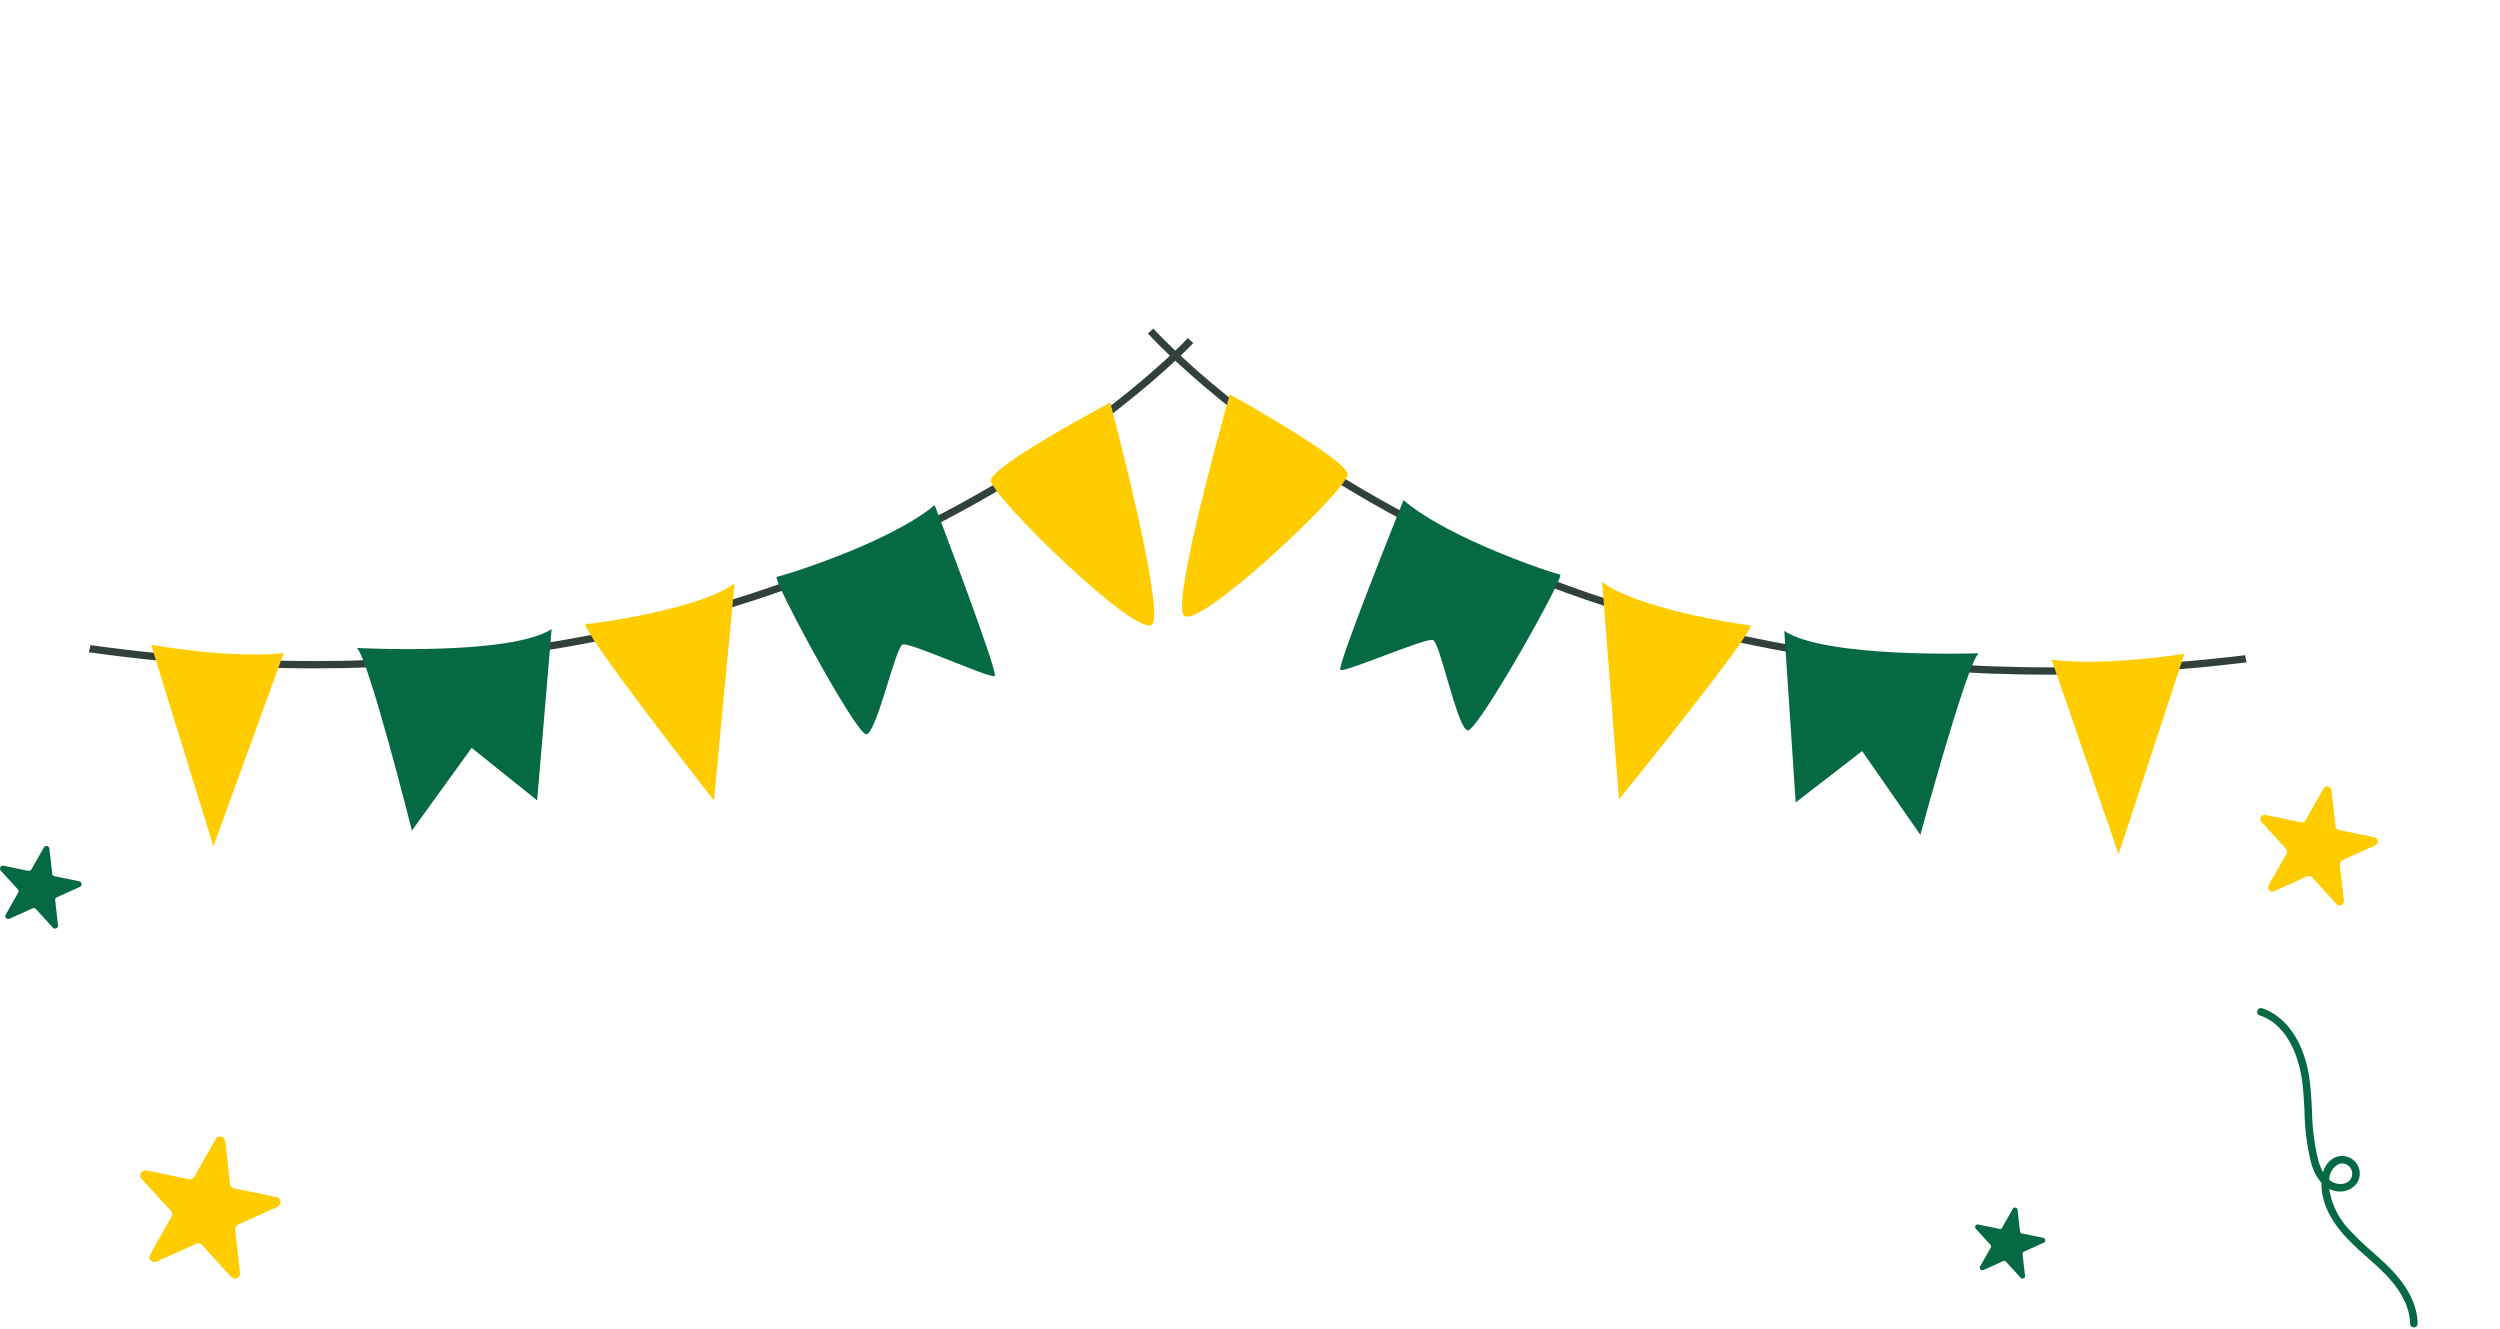 <svg xmlns="http://www.w3.org/2000/svg" width="409.678" height="217.801" viewBox="0 0 409.678 217.801"><g transform="translate(-1072.842 -6739.455)"><g transform="translate(1250.427 6797.678) rotate(-21)"><g transform="translate(0 0)"><path d="M148.967,114.085C90.815,99.523,54.3,70.666,33.6,48.388,9.872,22.848,1.209.226,1.124,0L0,.423C.085.65,8.81,23.453,32.682,49.159c20.827,22.427,57.569,51.482,116.09,66.111l.195-1.187Z" transform="translate(11.101 0)" fill="#31403a"/><path d="M20.055,0S-.462,27.331.008,30.989,32.6,21.473,33.4,19.151,20.055,0,20.055,0Z" transform="translate(0 14.564)" fill="#fc0"/><path d="M19.635,0S-.389,21.532.006,22.261s15,.043,15.935.88-1.529,15.166.011,15.866S40.009,21.024,39.224,20.594,24.273,8.625,19.634,0Z" transform="translate(20.787 40.937)" fill="#056a43"/><path d="M10.226,0,0,34.294s31.76-18.285,30.277-18.95S13.461,5.775,10.226,0Z" transform="translate(55.799 65.086)" fill="#fc0"/><path d="M8.328,0,0,26.905l13.18-3.955,3.992,16.238S34.166,15.91,36.744,14.822C36.744,14.822,13.079,6.681,8.328,0Z" transform="translate(82.665 83.317)" fill="#056a43"/><path d="M1.191,0,0,33.709l21.833-26.8S8.616,4.092,1.191,0Z" transform="translate(129.025 103.404)" fill="#fc0"/></g></g><g transform="matrix(-0.927, -0.375, 0.375, -0.927, 1227.412, 6926.546)"><g transform="translate(0 0)"><path d="M148.967,1.186C90.815,15.747,54.3,44.6,33.6,66.882,9.872,92.422,1.209,115.044,1.124,115.27L0,114.847c.085-.227,8.81-23.03,32.682-48.736C53.509,43.684,90.251,14.629,148.772,0l.195,1.187Z" transform="translate(11.101 21.843)" fill="#31403a"/><path d="M20.055,31.626S-.462,4.295.008.637,32.6,10.153,33.4,12.476,20.055,31.626,20.055,31.626Z" transform="translate(0 90.922)" fill="#fc0"/><path d="M19.635,39.026S-.389,17.494.006,16.765s15-.043,15.935-.88S14.411.719,15.952.019,40.009,18,39.224,18.432,24.273,30.4,19.634,39.026Z" transform="translate(20.787 57.15)" fill="#056a43"/><path d="M10.226,34.294,0,0S31.76,18.285,30.277,18.95,13.461,28.519,10.226,34.293Z" transform="translate(55.799 37.734)" fill="#fc0"/><path d="M8.328,39.189,0,12.283l13.18,3.954L17.172,0S34.166,23.279,36.744,24.366C36.744,24.366,13.079,32.507,8.328,39.189Z" transform="translate(82.665 14.608)" fill="#056a43"/><path d="M1.191,33.709,0,0,21.833,26.8S8.616,29.617,1.191,33.709Z" transform="translate(129.025 0)" fill="#fc0"/></g></g><g transform="matrix(0.719, -0.695, 0.695, 0.719, 1422.248, 6924.789)"><path d="M108.218,27.4a1.66,1.66,0,0,1-.344,3.164c-1.163.22-2.265-.93-2.483-2.091-.016-.09-.03-.181-.04-.274a3,3,0,0,1,2.867-.8ZM116.976.328A.616.616,0,0,0,115.885.9c2.547,4.869-1.029,10.546-2.185,12.171-1.048,1.472-2.27,2.874-3.452,4.23a38.043,38.043,0,0,0-4.978,6.636,8.221,8.221,0,0,0-1.171,3.739c-2.525,2.47-3.188,6.083-3.292,8.732A45.986,45.986,0,0,0,101,41.615c.107,1.418.217,2.884.207,4.317-.026,3.7-.937,6.533-2.709,8.424a.616.616,0,0,0,.9.843c1.989-2.125,3.013-5.24,3.041-9.258.011-1.483-.1-2.974-.21-4.417a44.834,44.834,0,0,1-.189-5.07,12.427,12.427,0,0,1,2.294-7.205,3.578,3.578,0,0,0,3.763,2.525,2.892,2.892,0,0,0,.6-5.513,3.654,3.654,0,0,0-3.206.35,9.144,9.144,0,0,1,.864-2.087,37.261,37.261,0,0,1,4.826-6.414c1.2-1.378,2.443-2.8,3.528-4.325,3.361-4.721,4.211-9.75,2.272-13.455Z" transform="translate(-87.704 0)" fill="#056a43"/></g><path d="M13.922,348.682l.793,7.048a.839.839,0,0,0,.665.728l6.945,1.422a.838.838,0,0,1,.181,1.584L16.046,362.4a.84.84,0,0,0-.484.858l.793,7.048a.838.838,0,0,1-1.451.659l-4.784-5.236a.838.838,0,0,0-.965-.2L2.7,368.459a.838.838,0,0,1-1.075-1.176l3.5-6.166a.834.834,0,0,0-.11-.979L.23,354.9a.838.838,0,0,1,.786-1.386l6.947,1.426a.832.832,0,0,0,.9-.407l3.5-6.168a.837.837,0,0,1,1.559.32Z" transform="translate(1095.823 6577.742)" fill="#fc0"/><path d="M8.1,348.372l.461,4.1a.488.488,0,0,0,.386.423l4.037.827a.487.487,0,0,1,.105.921l-3.755,1.7a.488.488,0,0,0-.281.5l.461,4.1a.487.487,0,0,1-.843.383l-2.781-3.044a.487.487,0,0,0-.561-.116l-3.754,1.7a.487.487,0,0,1-.625-.684L2.981,355.6a.485.485,0,0,0-.064-.569l-2.78-3.044a.487.487,0,0,1,.457-.806l4.038.829a.484.484,0,0,0,.521-.236l2.035-3.586a.486.486,0,0,1,.906.186Z" transform="translate(1072.834 6530.145)" fill="#056a43"/><path d="M6.965,348.312l.4,3.524a.419.419,0,0,0,.332.364l3.473.711a.419.419,0,0,1,.09.792l-3.23,1.465a.42.42,0,0,0-.242.429l.4,3.524a.419.419,0,0,1-.725.33l-2.392-2.618a.419.419,0,0,0-.482-.1L1.353,358.2a.419.419,0,0,1-.538-.588l1.75-3.083a.417.417,0,0,0-.055-.49L.119,351.421a.419.419,0,0,1,.393-.693l3.473.713a.416.416,0,0,0,.448-.2l1.751-3.084a.418.418,0,0,1,.78.16Z" transform="translate(1396.498 6589.389)" fill="#056a43"/><path d="M11.659,348.562l.664,5.9a.7.7,0,0,0,.557.61l5.816,1.191a.7.7,0,0,1,.151,1.327l-5.409,2.454a.7.7,0,0,0-.405.719l.664,5.9a.7.7,0,0,1-1.215.552l-4.006-4.384a.7.7,0,0,0-.808-.166l-5.407,2.456a.7.7,0,0,1-.9-.985l2.931-5.164a.7.7,0,0,0-.092-.82l-4-4.385a.7.7,0,0,1,.658-1.16L6.669,353.8a.7.7,0,0,0,.75-.341l2.932-5.165a.7.7,0,0,1,1.306.268Z" transform="translate(1443.245 6520.392)" fill="#fc0"/></g></svg>